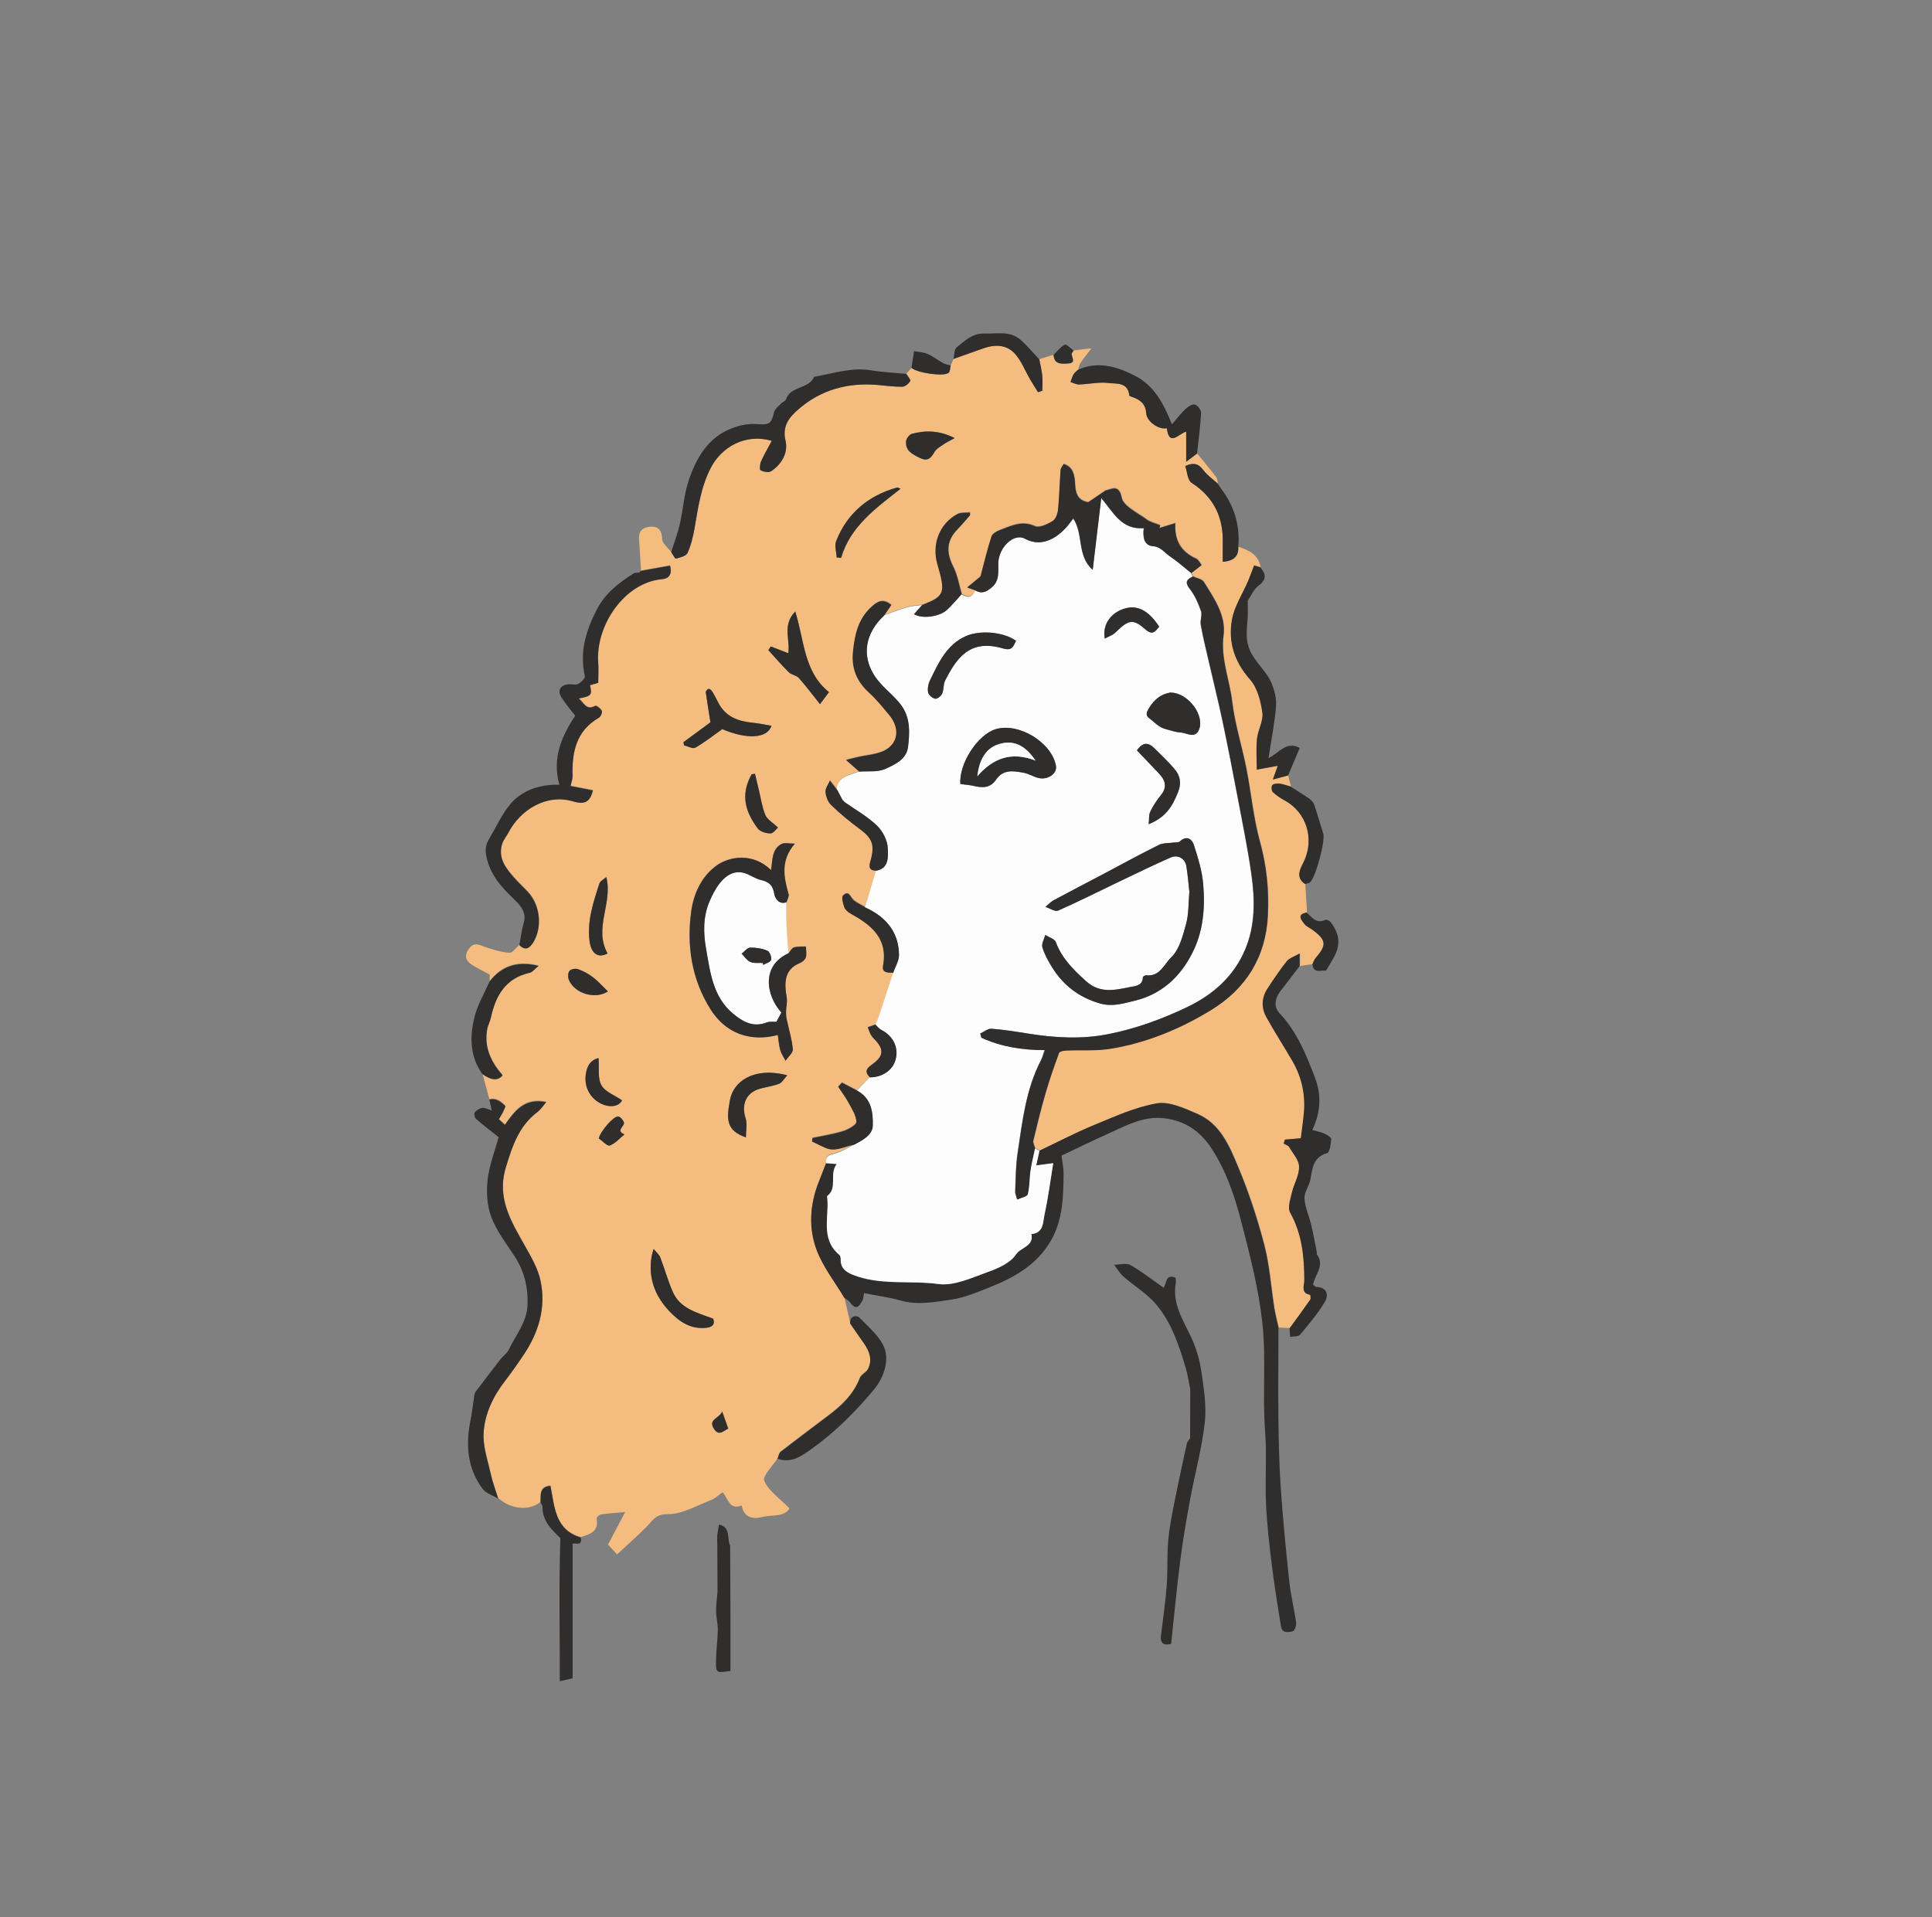 <?xml version="1.0" encoding="UTF-8"?><svg id="Calque_1" xmlns="http://www.w3.org/2000/svg" viewBox="0 0 260 258.05"><rect x="0" y="0" width="260" height="258.05" fill="#808080" stroke="none"/><defs><style>.cls-1{fill:#f4bd7f;}.cls-2{fill:#fdfdfd;}.cls-3{fill:#302e2d;}</style></defs><path class="cls-1" d="m86.27,76.85c-.09-1.44-.18-2.89-.27-4.33-.09-1.31.89-1.66,1.81-1.64.82.02,1.28.61,1.3,1.65.01.6.79,1.2,1.23,1.79.21.31.5.9.63.87.56-.15,1.37-.34,1.56-.76.47-1.05.75-2.21.95-3.35.49-2.79.86-5.58,2.21-8.16,1.4-2.69,4.58-4.64,8.18-3.58-.51.97-1.04,1.85-1.45,2.78-.16.36-.2,1.12-.05,1.19.41.2,1.09.34,1.41.12,1.44-.96,2.32-2.51,1.94-4.11-.47-1.99.51-3.16,1.69-4.19,3.02-2.67,6.65-3.66,10.65-3.32,1.13.09,2.26.26,3.39.24.37,0,.85-.41,1.06-.77.09-.16-.34-.64-.54-.97.23-.27.46-.54.7-.81.67.66,4.29,1.22,4.99.68.22-.17.2-.65.29-1,.12-.29.25-.58.37-.88,1.37-.49,2.74-.98,4.11-1.46,1.5-.53,3.04-.45,4.11.7.92.99,1.42,2.36,2.12,3.55.34.57.7,1.13,1.05,1.69.19-.07.38-.14.57-.21,0-.67.05-1.35-.01-2.02-.07-.74-.26-1.47-.4-2.2.64-.2,1.28-.41,1.93-.61.08,1.31,1.01,1.21,1.93,1.17,1.14-.06.52-.76.5-1.28,0-.15.18-.32.28-.47.66-.08,1.33-.15,2.38-.28-.62.81-1.08,1.36-1.47,1.95-.18.27-.22.63-.33.94-.2.2-.46.37-.59.6-.19.32-.28.69-.42,1.05.39.12.77.34,1.16.33,1.32-.04,2.65-.35,3.93-.2,1.06.13,2.62-.16,2.82,1.66.01.11.35.21.55.28,1.01.37,1.66.96,1.73,2.14.07,1.1,1.7,2.25,2.78,2.01.3,2.57,1.62.69,2.6.46v4.05c.62-.47,1.04-.79,1.47-1.11.85,1.05,1.72,2.09,2.54,3.17.18.23.17.6.25.9-.66-.61-1.42-1.14-1.96-1.84-.61-.8-1.23-1.08-2.43-.55.26.75.3,1.91.86,2.27,3.02,1.95,4.3,4.68,4.19,8.18-.03.81,0,1.63,0,2.44,1.62-.11,2.13-.82,2.09-2.01,1.41.46,2.7,1.05,2.98,2.74-.38-.11-.75-.22-.84-.25-.31.8-.53,1.45-.8,2.07-.74,1.74-1.85,3.41-2.18,5.22-.53,2.96.3,5.65,2.42,8.05.99,1.12,1.45,2.91,1.67,4.46.16,1.12-.6,2.34-.72,3.54-.14,1.38-.03,2.79-.03,4.14,1.14-.2,1.95-.35,2.82-.51-.23.64-.38,1.07-.66,1.85.92-.25,1.48-.4,2.04-.55.12.5.25,1,.37,1.5-.5-.14-.99-.33-1.5-.4-.32-.04-.79,0-.98.2-.15.17-.12.76.06.93.47.45,1.03.82,1.6,1.13,2.93,1.59,4.07,5.16,2.56,8.27-.43.89-1.18,2.08.19,2.98.08,1.28.15,2.56.23,3.84-1.36.24-.79.96-.33,1.53.28.35.76.55,1.14.83,1.82,1.35,1.88,2.03.38,3.75-.2.23-.29.56-.44.85-.56.08-1.13.17-1.69.25,0-.42,0-.85,0-1.69-.75.43-1.39.61-1.73,1.03-.93,1.17-1.76,2.42-2.59,3.67-.82,1.25-.88,2.61-.16,3.88,1.11,2,2.36,3.92,3.51,5.91,1.21,2.09,1.73,4.37,1.55,6.78-.09,1.22-.29,2.44-.43,3.6-.52.04-1.33.11-2.14.18-.06.18-.11.36-.17.54.25.15.6.24.73.45.52.86,1.34,1.76,1.35,2.66.02,1.16-.7,2.31-.97,3.49-.2.88-.6,2.02-.24,2.67,1.62,2.88,1.9,5.96,1.91,9.15,0,.66-.51,1.69.77,1.93.05.01.13.5.03.65-.9,1.29-1.84,2.56-2.76,3.83-.5-.02-1-.04-1.51-.06-.19-.88-.43-1.74-.57-2.63-.45-2.83-.63-5.74-1.35-8.5-.92-3.53-2.06-7.03-3.47-10.39-1.19-2.86-2.42-5.93-5.57-7.28-1.72-.73-3.73-1.68-5.41-1.4-2.9.49-5.68,1.78-8.44,2.91-2.5,1.03-4.9,2.29-7.35,3.45-.2-.1-.4-.2-.6-.31-.09-.35-.32-.73-.25-1.04.51-2.16,1.04-4.31,1.66-6.44.52-1.81,1.15-3.59,1.8-5.36.07-.2.61-.32.93-.33,2.02-.09,4.08.08,6.06-.25,4.79-.8,9.24-2.63,13.38-5.14,4.78-2.89,7.45-7.16,7.73-12.77.17-3.35-.14-6.64-1.06-9.94-.89-3.21-1.18-6.58-1.83-9.87-.59-3.01-1.55-5.97-1.91-9-.35-2.98-1.58-5.79-1.16-8.95.35-2.64-1.27-4.95-2.65-7.15-.25-.4-.96-.5-1.45-.74-.08-.16-.17-.32-.25-.48.47-.36.94-.72,1.4-1.08-.24-.29-.42-.72-.73-.86-2.01-.91-2.96-2.41-2.81-4.79-.75.23-1.45.45-2.14.66.04-.12.07-.25.11-.37-.63-.26-1.33-.41-1.86-.8-1.21-.9-3.1-1.76-3.33-2.92-.38-1.92-1.47-1.07-2.16-.97-.79.54-1.58,1.07-2.35,1.59-1.41-.24-1.69-1.16-1.76-2.45-.06-1.03-.16-2.27-1.54-2.7-.16.31-.39.55-.41.8-.13,1.78-.16,3.57-.34,5.34-.06.55-.33,1.3-.74,1.55-.7.43-1.79.95-2.37.68-1.77-.81-3.2-.04-4.71.52-.44.16-1.01.49-1.14.86-.56,1.72-.97,3.48-1.48,5.39-.38.31-.99.82-1.78,1.47.54.2.84.31,1.13.41-.42.94-1.05,1.05-1.87.5-.37-1.24-.57-2.57-1.15-3.7-.94-1.85-.94-3.45.54-4.98.6-.62,1.15-1.28,1.72-1.93,0-.13,0-.25,0-.38-.57.06-1.23-.03-1.7.22-2.42,1.31-3.47,4.06-2.68,6.76,1.13,3.87.98,4.28-2.05,5.47-.68.1-1.37.12-2.03.31-1.04.3-2.05.71-3.07,1.07.32-.46.64-.93.95-1.38-1.14-.96-1.92-.46-2.75.32-1.76,1.64-2.19,3.78-2.41,6.01-.22,2.17.5,3.95,2.15,5.44,1.01.91,1.88,1.99,2.75,3.05,1.68,2.02,1.05,4.33-1.39,5.06-.88.26-1.81.36-2.71.55-.47.1-.94.23-1.73.42.77.67,1.27,1.12,1.78,1.56-1.26.5-2.85.6-3.02,2.44-.32-.41-.63-.81-.95-1.22-.21.51-.63,1.04-.59,1.54.05.61.33,1.34.76,1.75,1.21,1.15,2.51,2.24,3.86,3.23,1.65,1.2,2.02,2.12,1.48,4.11-.17.62-.5,1.48.72,1.49-.49,1.65-.98,3.29-1.47,4.94-.52-.31-1.08-.58-1.55-.94-.45-.35-.63-1.44-1.44-.65-.24.23-.01,1.06.16,1.55.12.34.47.66.8.84,2.77,1.55,5.12,3.31,4.42,7.06-.18.97.71.93,1.38.93-.61,1.87-1.22,3.74-1.84,5.61-.16.47-.36.92-.54,1.38-.36.13-.71.25-1.07.38.14.34.25.71.43,1.03.16.28.41.51.63.75,1.12,1.22,1.03,2.11-.31,3.1-.64.47-1.41.95-.48,1.84l-1.72,1.78c-.68-.35-1.35-.71-2.03-1.06-.17.18-.34.36-.51.54.48.72,1,1.42,1.41,2.18.44.82,1.02,1.7,1.04,2.56.01.41-1.08,1.02-1.76,1.24-1.35.42-2.76.64-4.15.93-.02.15-.04.31-.06.46.6.29,1.19.59,1.8.86,1.36.61,2.58-.2,3.85-.43-.89.42-1.74,1.01-2.68,1.22-.83.18-1.15.46-1.06,1.26-.32.82-.64,1.64-.96,2.45-1.23,3.08-1.45,6.29-.28,9.32.87,2.25,2.43,4.24,3.68,6.34.26,1.16.52,2.33.79,3.49.62.9,1.24,1.79,1.87,2.69.74,1.06,1.15,2.21.53,3.44-.24.47-.93.74-1.11,1.22-.84,2.22-2.48,3.73-4.3,5.1-2.12,1.6-4.26,3.19-6.35,4.82-.23.18-.28.6-.41.92-.65,1.04-2.08,2.41-1.8,3.05.59,1.36,2.06,2.34,3.39,3.7-.63,1.21-2.38.83-3.68,1.17-1.04.28-2.45.21-2.74-1.56-1.69.65-1.79-.9-2.57-1.78-.52.36-1.02.86-1.62,1.08-1.9.73-3.85,1.89-5.77,1.87-1.66-.02-2.02.87-2.83,1.68-1.28,1.29-2.65,2.49-3.99,3.74-.33-.35-.73-.79-1.22-1.32.71-1.35,1.46-2.77,2.31-4.38-1.25.11-2.27.17-3.27.32-.22.03-.6.4-.57.55.33,1.75-.89,2.12-2.13,2.49-3.47-1.02-3.53-4.09-4.08-6.95-1.59.14-1.28,1.3-1.34,2.23-1.54,1.24-4.02,1-5.7-.54-.33-1.07-.74-2.13-.98-3.23-.41-1.86-1.08-3.76-.98-5.6.15-2.55,1.28-4.91,2.88-6.99.89-1.15,1.72-2.34,2.53-3.55,2.03-3.02,3.01-6.35,2.25-9.93-.35-1.64-1.26-3.2-2.1-4.69-1.85-3.29-3.82-6.45-2.57-10.56.87-2.87,1.77-5.62,4.3-7.51.41-.3.69-.77,1.14-1.29-2.95-.61-4.25,1.21-5.56,3.06-.32-.29-.57-.51-.82-.75.18-.31.36-.59.51-.88.15-.29.26-.59.39-.87q-1.13-1.23-2.18-.9c-.31-1.15-.62-2.29-.93-3.44q1.81,1.31,2.72.18c-1.53-1.76-2.5-3.73-2.08-6.15.1-.57.39-1.1.52-1.66.65-2.96,2-5.27,5.22-6,.36-.08.65-.49,1.19-.92-2.96-.71-5,.07-6.59,2.09v-.86c-.74-.39-1.48-.76-2.19-1.18-.94-.56-1.37-1.24-.59-2.31.71-.98,1.43-.46,2.22-.2,1.05.34,2.12.69,3.21.76.43.03.91-.7,1.36-1.09.83.81,1.41.41,1.89-.4,1.24-2.05.91-5.01-.77-6.78-.56-.6-1.17-1.16-1.72-1.77-1.17-1.32-2.31-2.68-1.73-4.63.17-.58.61-1.08.9-1.63,1.52-2.9,4.98-5.22,8.65-4.14,1.67.49,2.29.02,2.68-1.47-1.06-.21-2.13-.42-3.01-.59.11-.54.28-.95.27-1.34-.1-3.21.47-6.09,3.55-7.86.24-.14.48-.7.38-.91-.14-.31-.74-.75-.88-.68-1.25.69-1.5-.43-2.24-.99,1.74-.34,1.84-.46,1.53-1.79.37-.11.75-.21,1.11-.32,0-.97.06-1.84,0-2.69-.4-5.05,3.58-10.87,8.64-11.27.82-.06,1.36-.63,1.02-1.81-1.32.24-2.61.47-3.89.7Zm19.54,44.6c.11-.38.38-.8.29-1.12-.63-2.27-1.14-4.5.84-6.8-.81,0-1.37-.16-1.75.03-1.38.71-1.22,2.19-1.45,3.53-2.46-2.39-5.58-1.82-7.24-.67-2.16,1.5-3.17,3.93-3.49,6.18-.64,4.59.02,9.15,2.59,13.23,1.97,3.14,5.22,4.46,9.05,3.45.11.7.15,1.39.33,2.04.14.5.46.95.71,1.43.35-.52,1.02-1.06.98-1.55-.12-1.37-.55-2.71-.83-4.07-.07-.34-.09-.7-.08-1.06.02-.61.2-1.24.09-1.82-.37-2.11-.3-3.82,1.79-4.66.33-.13.7-.47.79-.79.13-.44,0-.95-.01-1.43-.53.03-1.09-.02-1.59.13-.29.09-.49.51-.73.78-.09-1.27-.21-2.53-.27-3.8-.05-1.01-.03-2.03-.04-3.05Zm5.75-28.29c-3.42-2.76-3.29-6.91-4.54-10.85-1.8,1.82-.64,3.87-.94,5.61-.79-.31-1.57-.61-2.35-.91-.11.17-.22.33-.33.5.91,1,1.79,2.03,2.75,2.97.36.35,1.02.4,1.35.77.96,1.08,1.83,2.24,2.85,3.53.57-.77.87-1.17,1.21-1.62Zm-15.95,4.06c-1.03.76-2.33,1.71-3.63,2.67.02.14.05.29.07.43.51.12,1.17.51,1.51.32,1.22-.69,2.33-1.57,3.64-2.5,3.27,1.39,6.04,1.3,6.63-.45-.84-.14-1.67-.33-2.51-.41-1.98-.19-3.69-.8-4.66-2.71-.26-.5-.52-1.01-.81-1.49-.1-.17-.33-.38-.48-.36-.15.02-.41.31-.39.45.18,1.32.4,2.63.63,4.05Zm-7.65,70.88c-.15.55-.23.77-.27,1-.47,2.88.43,5.32,2.41,7.41,1.37,1.44,2.92,2.46,5.02,2.2.86-.11,1.11-.57.85-1.22-2.2-.82-4.44-1.34-5.43-3.61-.66-1.51-1.1-3.11-1.69-4.65-.14-.36-.48-.63-.89-1.13Zm17.99-23.38c-4.58-1.17-7.26.88-7.71,3.31-.48,2.57-.56,4.12,2.14,5.05,0-.89.21-1.8-.04-2.56-.61-1.9.08-3.49,1.97-4,.85-.23,1.74-.35,2.55-.66.37-.14.62-.63,1.09-1.14Zm6.64-69.71c.2.02.4.05.6.07,1.25-4.29,4.7-6.69,8.01-9.32-.27-.08-.41-.18-.51-.15-3.86,1.11-6.67,3.44-8.16,7.19-.25.63.03,1.46.06,2.2Zm-30.82,53.31c-1.91-3.42.74-6.76-.17-10.28-.36.32-.82.53-.92.85-.82,2.53-1.68,5.04-1.33,7.79.21,1.66,1.14,2.34,2.43,1.64Zm19.83-24.18c-.15.02-.3.04-.45.07-1.64,2.95-.69,5.25.82,7.29.32.43,1.13.67,1.72.67.38,0,.76-.58,1.01-.79-.73-.69-1.46-1.08-1.7-1.68-.45-1.08-.61-2.28-.89-3.43-.17-.71-.34-1.42-.51-2.13Zm26.88-45.19c-2.1-1.06-3.92-1.04-5.74-.58-.33.09-.75.61-.79.97-.15,1.32.83,1.78,1.85,2.28,1.1.54,1.5-.02,1.99-.83.24-.4.72-.67,1.13-.95.4-.28.85-.49,1.57-.9Zm-47.93,83.44c-1.26.31-1.63,1.34-1.74,2.39-.18,1.72.81,3.33,2.51,3.92.95.33,2,.18,2.39-.62-1.01-.69-2.29-1.15-2.78-2.04-.52-.95-.28-2.3-.38-3.66Zm1.24-8.96c-.72-.69-1.32-1.38-2.03-1.92-.6-.46-1.3-.83-2.01-1.08-.32-.12-.94.01-1.14.26-.21.27-.21.86-.06,1.21.8,1.86,3.59,2.63,5.23,1.54Zm-1.22,19.78c.5.34,1.15,1.08,1.48.96.74-.28,1.33-.98,1.98-1.5-1.28-.51.13-1.13-.08-1.64-.13-.32-.48-.74-.76-.77-.63-.06-2.4,2-2.62,2.96Zm16.61,36.76c-.39.96-1.98,1.04-1.08,2.37.69,1.02,1.32.14,1.9-.06-.26-.72-.47-1.32-.82-2.31Z"/><path class="cls-3" d="m139.89,154.88c2.45-1.16,4.85-2.43,7.35-3.45,2.76-1.13,5.54-2.42,8.44-2.91,1.69-.29,3.7.66,5.41,1.4,3.15,1.35,4.38,4.42,5.57,7.28,1.4,3.36,2.55,6.86,3.47,10.39.72,2.76.9,5.66,1.35,8.5.14.88.38,1.75.57,2.63,0,3.98-.06,7.95-.01,11.93.04,3.21.1,6.43.32,9.64.29,4.18.69,8.35,1.14,12.51.2,1.89.67,3.76.93,5.65.05.36-.21,1.05-.46,1.12-.59.15-1.42.3-1.58-.66-.43-2.66-.87-5.33-1.2-8-.35-2.8-.68-5.61-.81-8.42-.15-3.29.12-6.61-.13-9.89-.37-4.86.16-9.76-.37-14.57-.5-4.55-1.66-9.05-2.81-13.5-.91-3.53-2.07-7.02-4.13-10.1-1.48-2.2-3.48-3.57-6.22-3.91-2.86-.35-5.19,1-7.61,2.08-2.18.98-4.33,2.03-6.26,2.95.1.8.29,1.64.28,2.48-.03,3.06-.09,6.12-1.67,8.9-1.86,3.27-4.9,4.99-8.23,6.32-1.68.67-3.4,1.4-5.17,1.67-2.24.34-4.69.76-6.77.15-1.68-.49-3.3-.66-5.01-1.02-.08.4-.07.69-.19.92-.41.81-.86,1.5-1.69.33-.18-.26-.51-.41-.78-.61-1.25-2.11-2.82-4.09-3.69-6.34-1.17-3.04-.95-6.25.28-9.32.33-.82.64-1.63.96-2.45.41.03.82.06,1.43.11-1.07,1.38.19,3.21-1.3,4.32.36,2.67-1,5.71,1.65,7.91.14.11.19.4.18.6-.03,1.15.63,1.68,1.64,2.08,3.71,1.47,7.67.72,11.5,1.24,2.13.29,4.53-.86,6.72-1.64,1.37-.49,2.98-1.21,3.72-2.33.64-.97,2.44-1.1,2.08-2.75,1.66-.15,1.55-1.59,1.77-2.63.48-2.25.78-4.54,1.17-6.91-.94.12-1.55.2-2.29.3.18-.81.31-1.4.44-1.98Z"/><path class="cls-3" d="m86.27,76.85c1.28-.23,2.57-.46,3.89-.7.34,1.18-.19,1.74-1.02,1.81-5.06.4-9.03,6.22-8.64,11.27.07.86,0,1.73,0,2.69-.37.11-.74.21-1.11.32.31,1.33.22,1.45-1.53,1.79.74.56,1,1.68,2.24.99.14-.08.74.36.88.68.1.21-.14.78-.38.91-3.09,1.78-3.65,4.66-3.55,7.86.01.4-.16.8-.27,1.34.88.17,1.95.38,3.01.59-.39,1.5-1.01,1.96-2.68,1.47-3.67-1.08-7.13,1.24-8.65,4.14-.29.55-.72,1.05-.9,1.63-.58,1.95.56,3.31,1.73,4.63.55.61,1.15,1.17,1.72,1.77,1.67,1.77,2,4.73.77,6.78-.49.81-1.06,1.21-1.89.4.19-1,.3-2.02.59-2.99.4-1.34-.37-2.29-1.13-3.02-1.81-1.75-3.45-3.43-3.93-6.12-.21-1.17.16-1.78.62-2.56.84-1.43,1.54-2.98,2.59-4.24,1.49-1.79,3.59-2.56,5.92-2.67.19,0,.38,0,.73,0-1.01-3.57.3-6.53,2.13-9.28-.61-.79-1.27-1.57-1.83-2.43-.62-.95-.2-1.71.96-1.81.43-.04.94.13,1.27-.05.39-.21.97-.76.9-1.04-.74-3.23.13-6.09,1.59-8.94,1.15-2.24,2.99-3.63,5-4.91.18-.11.47-.06.7-.08.08-.08.17-.17.25-.25l-.02.02Z"/><path class="cls-3" d="m65.85,148.02q1.05-.32,2.18.9c-.12.28-.24.58-.39.87-.15.29-.33.57-.51.88.26.24.5.46.82.75,1.31-1.84,2.61-3.67,5.56-3.06-.45.52-.74.98-1.14,1.29-2.53,1.88-3.43,4.63-4.3,7.51-1.25,4.11.71,7.27,2.57,10.56.84,1.49,1.76,3.05,2.1,4.69.76,3.58-.23,6.91-2.25,9.93-.81,1.21-1.65,2.4-2.53,3.55-1.6,2.07-2.73,4.43-2.88,6.99-.11,1.84.57,3.74.98,5.6.24,1.09.65,2.15.98,3.23-.71-.43-1.63-.7-2.09-1.31-2.05-2.75-2.3-5.89-1.64-9.17.23-1.17.36-2.36.54-3.54.02-.13.09-.27.17-.38,1.11-1.47,2.22-2.93,3.35-4.38.34-.43.85-.76,1.08-1.23.93-1.96,2.43-3.7,2.54-5.98.11-2.39-.42-4.64-1.77-6.68-1.12-1.7-2.4-3.37-3.11-5.25-.57-1.53-.67-3.37-.49-5.01.23-1.97.98-3.88,1.49-5.72-.98-.78-2.04-1.58-3.04-2.45-.19-.16-.3-.72-.18-.88.23-.3.64-.55,1.02-.61.31-.06.68.17,1.27.35-.14-.61-.23-1.02-.32-1.43Z"/><path class="cls-3" d="m173.56,178.76c.93-1.27,1.86-2.54,2.76-3.83.1-.15.03-.64-.03-.65-1.28-.24-.77-1.27-.77-1.93,0-3.19-.3-6.26-1.91-9.15-.36-.65.04-1.79.24-2.67.28-1.18.99-2.33.97-3.49-.01-.9-.83-1.79-1.35-2.66-.13-.22-.48-.31-.73-.45.06-.18.11-.36.17-.54.81-.07,1.62-.13,2.14-.18.14-1.16.33-2.38.43-3.6.18-2.41-.34-4.69-1.55-6.78-1.15-1.98-2.4-3.91-3.51-5.91-.71-1.28-.66-2.64.16-3.88.82-1.25,1.65-2.5,2.59-3.67.34-.42.98-.6,1.73-1.03,0,.85,0,1.27,0,1.69-.86,1.12-1.72,2.23-2.57,3.35-.72.95-.97,2.1-.16,2.97,2.35,2.48,3.59,5.56,4.77,8.63.85,2.2.9,4.56-.34,7.11.56.16,1.12.27,1.63.49.36.16.93.5.92.73-.04.67-.2,1.8-.55,1.9-1.9.54-1.97,2.03-2.25,3.53-.16.88-.84,1.73-.8,2.57.07,1.2.62,2.36.91,3.56.29,1.22.51,2.45.75,3.68.02.09-.04.22,0,.28,1.13,1.51-.26,2.7-.5,4.08.14.1.28.3.44.31,1.52.07,1.66,1.14,1.12,2.05-.94,1.56-2.14,2.98-3.32,4.38-.23.28-.88.21-1.33.3-.03-.4-.05-.8-.08-1.2Z"/><path class="cls-3" d="m160.16,186.92c-.2-.96-.33-1.93-.61-2.87-.92-3.06-1.93-6.13-4.04-8.57-1.21-1.4-2.88-2.4-4.3-3.64-.51-.44-.86-1.07-1.28-1.61.74,0,1.63-.27,2.19.04,1.55.88,2.96,2,4.46,3.05.46-.54.21-1.91,1.62-1.34.01.23.08.47.04.7-.51,2.76.95,4.94,2.04,7.27.66,1.41,1.14,2.96,1.37,4.5.34,2.31.74,4.71.49,7-.38,3.46-1.33,6.85-1.96,10.28-.51,2.76-.99,5.52-1.34,8.3-.48,3.73-.83,7.47-1.23,11.24-1.01.25-1.49-.09-1.37-1.13.26-2.22.6-4.44.77-6.67.15-2.01.03-4.04.2-6.05.14-1.67.46-3.32.79-4.97.54-2.73,1.13-5.44,1.72-8.16.06-.26.29-.48.44-.71,0-2.21.01-4.43.02-6.64Z"/><path class="cls-3" d="m121.96,50.31c.2.33.63.81.54.97-.21.35-.68.76-1.06.77-1.13.02-2.26-.14-3.39-.24-4-.33-7.62.66-10.65,3.32-1.18,1.04-2.17,2.2-1.69,4.19.38,1.6-.5,3.15-1.94,4.11-.32.21-1,.07-1.41-.12-.15-.07-.11-.83.05-1.19.41-.93.93-1.81,1.45-2.78-3.6-1.06-6.78.89-8.18,3.58-1.35,2.58-1.73,5.37-2.21,8.16-.2,1.14-.47,2.31-.95,3.35-.19.42-1,.61-1.56.76-.13.03-.41-.56-.63-.87.39-1.27.87-2.51,1.16-3.8.44-1.9.55-3.88,1.15-5.72,1.02-3.1,2.6-5.91,5.88-7.17,1.02-.39,2.2-.63,3.28-.55,1.69.12,2,.02,2.36-1.57.1-.42.55-.78.88-1.13.22-.24.65-.38.74-.64.62-1.83,3.07-1.34,3.78-3.02,2.53-.43,4.99-1.31,7.63-.88,1.57.26,3.17.33,4.76.48Z"/><path class="cls-3" d="m173.33,104.38c-.56.15-1.13.3-2.04.55.28-.79.44-1.22.66-1.85-.87.16-1.69.3-2.82.51,0-1.36-.11-2.76.03-4.14.12-1.2.88-2.42.72-3.54-.22-1.55-.67-3.34-1.67-4.46-2.12-2.4-2.95-5.08-2.42-8.05.32-1.81,1.44-3.48,2.18-5.22.27-.63.49-1.27.8-2.07.09.03.47.14.84.25.72.88.92,1.61-.21,2.44-.67.49-1.03,1.39-1.48,2.04,0,.66.02,1.33,0,1.99-.07,1.78-.5,3.42.58,5.28.8,1.38,2.03,2.41,2.62,3.85.4.96.69,2.09.6,3.1-.18,2.27-.63,4.51-1.01,6.99,1.39-.68,2.39-2.36,4.2-1.38-.51,1.2-1.04,2.47-1.58,3.74Z"/><path class="cls-3" d="m161.1,61.04c-.43.32-.85.64-1.47,1.11v-4.05c-.98.24-2.3,2.11-2.6-.46-1.08.24-2.72-.91-2.78-2.01-.07-1.18-.72-1.77-1.73-2.14-.2-.07-.54-.17-.55-.28-.2-1.81-1.76-1.53-2.82-1.66-1.28-.16-2.62.16-3.93.2-.38.01-.77-.21-1.16-.33.13-.35.23-.72.42-1.05.14-.24.39-.4.59-.6,2.73-1.22,5.3-.42,7.71.83,2.54,1.31,3.84,3.74,4.93,6.52.7-.81,1.22-1.5,1.84-2.08.34-.32.92-.69,1.26-.59.37.11.85.75.83,1.13-.1,1.82-.35,3.63-.54,5.44Z"/><path class="cls-3" d="m104.64,196.35c.13-.31.18-.73.41-.92,2.1-1.63,4.23-3.22,6.35-4.82,1.82-1.37,3.45-2.88,4.3-5.1.18-.48.87-.75,1.11-1.22.62-1.23.21-2.38-.53-3.44-.62-.9-1.24-1.79-1.87-2.69-.1-1.09.89-1.17,1.25-.81,1.32,1.37,3.04,2.77,3.48,4.46.43,1.66-.26,3.72-1.59,5.3-2.48,2.96-5.19,5.67-8.33,7.91-1.33.95-2.74,1.99-4.59,1.32Z"/><path class="cls-3" d="m72.74,202.24c.06-.93-.24-2.09,1.34-2.23.56,2.86.62,5.93,4.08,6.95.26,1.23-.83.66-1.1.83v18.1c-.34.08-.95.22-1.73.4.02-6.39-.13-12.67.08-19.26-.91-.94-2.41-2.09-2.4-4.2,0-.2-.18-.4-.27-.59Z"/><path class="cls-3" d="m65.89,132.11c1.6-2.02,3.63-2.8,6.59-2.09-.54.43-.82.84-1.19.92-3.23.73-4.58,3.04-5.22,6-.12.56-.42,1.09-.52,1.66-.42,2.42.55,4.4,2.08,6.15q-.91,1.13-2.72-.18c-1.69-2.38-1.71-5.06-1.05-7.7.42-1.65,1.33-3.18,2.02-4.77Z"/><path class="cls-3" d="m96.54,206.55c.06-.41.13-.83.21-1.35,1.69.38,1.02,1.92,1.51,2.82.01,2.93.03,5.85.04,8.78,0,2.7,0,5.4,0,8.1-1.95.3-1.98.3-1.94-1.55.03-1.32.22-2.64.24-3.96.01-.84-.22-1.68-.23-2.51,0-.89.12-1.77.19-2.66,0-2.07-.02-4.14-.03-6.22,0-.32-.01-.64-.02-.96,0-.16.02-.33.02-.49Z"/><path class="cls-3" d="m175.63,118.99c-1.37-.9-.62-2.09-.19-2.98,1.51-3.1.37-6.68-2.56-8.27-.57-.31-1.13-.68-1.6-1.13-.18-.17-.22-.76-.06-.93.19-.2.65-.24.98-.2.51.07,1,.26,1.5.4.84.54,1.69,1.05,2.51,1.62.27.19.54.5.65.81.44,1.29.8,2.6,1.22,3.89.3.93-1,5.89-1.78,6.56-.16.14-.44.15-.66.23Z"/><path class="cls-3" d="m166.64,73.6c.04,1.18-.47,1.9-2.09,2.01,0-.81-.02-1.63,0-2.44.11-3.5-1.17-6.22-4.19-8.18-.56-.36-.6-1.52-.86-2.27,1.2-.53,1.82-.26,2.43.55.53.7,1.3,1.24,1.96,1.84,0,0,0,0,0,0,.14.21.27.41.41.62,1.78,2.33,2.6,4.94,2.34,7.87Z"/><path class="cls-3" d="m139.86,48.37c.14.73.32,1.46.4,2.2.07.67.01,1.34.01,2.02-.19.07-.38.14-.57.21-.35-.56-.72-1.12-1.05-1.69-.7-1.19-1.2-2.56-2.12-3.55-1.07-1.15-2.61-1.22-4.11-.7-1.37.48-2.74.97-4.11,1.46.13-.53.09-1.27.42-1.55,1.09-.9,2.17-1.94,3.76-1.88,1.67.06,3.46-.4,4.88.87.89.8,1.66,1.73,2.49,2.61Z"/><path class="cls-3" d="m176.61,129.79c.14-.29.23-.62.44-.85,1.5-1.73,1.44-2.4-.38-3.75-.38-.28-.85-.47-1.14-.83-.46-.57-1.03-1.3.33-1.53.7.65,1.29,1.55,2.5.98.16-.08.56.11.7.29,1.36,1.79,1.39,3.3.16,5.25-.26.42-.5.84-.77,1.3-.67-.12-1.68.46-1.83-.86Z"/><path class="cls-3" d="m127.94,49.19c-.09.34-.07.83-.29,1-.7.54-4.32-.02-4.99-.68.12-.75.24-1.5.35-2.25.62.12,1.28.14,1.84.39.71.31,1.34.82,2.03,1.2.32.18.71.24,1.06.35Z"/><path class="cls-3" d="m144.49,47.18c-.1.16-.28.32-.28.47.02.51.64,1.22-.5,1.28-.91.05-1.84.14-1.93-1.17.5-.48.94-1.07,1.52-1.37.2-.11.78.51,1.18.79Z"/><path class="cls-1" d="m98.3,216.8c-.01-2.93-.03-5.86-.04-8.78.01,2.93.03,5.86.04,8.78Z"/><path class="cls-1" d="m160.16,186.92c0,2.22-.01,4.43-.02,6.64,0-2.22.01-4.43.02-6.64Z"/><path class="cls-1" d="m96.53,208.01c0,2.07.02,4.15.03,6.22,0-2.07-.02-4.15-.03-6.22Z"/><path class="cls-1" d="m164.3,65.73c-.14-.21-.27-.41-.41-.62.14.21.27.41.41.62Z"/><path class="cls-1" d="m96.54,206.55c0,.17-.02.33-.02.49,0-.17.02-.33.02-.49Z"/><path class="cls-1" d="m86.29,76.83c-.08.08-.17.17-.25.25.09-.08.17-.17.25-.25Z"/><path class="cls-2" d="m139.89,154.88c-.13.58-.26,1.17-.44,1.98.74-.1,1.35-.18,2.29-.3-.39,2.37-.68,4.66-1.17,6.91-.22,1.04-.11,2.49-1.77,2.63.37,1.64-1.44,1.78-2.08,2.75-.74,1.12-2.34,1.84-3.72,2.33-2.18.78-4.58,1.93-6.72,1.64-3.82-.52-7.79.23-11.5-1.24-1-.4-1.66-.93-1.64-2.08,0-.2-.05-.49-.18-.6-2.65-2.21-1.29-5.24-1.65-7.91,1.49-1.11.22-2.94,1.3-4.32-.61-.05-1.02-.08-1.43-.11-.1-.8.23-1.08,1.05-1.26.94-.21,1.79-.79,2.68-1.22,1.13-.59,2.5-1.29,2.53-2.57.05-1.78-.17-3.72-2.13-4.72.57-.59,1.14-1.18,1.72-1.78,1.67.03,3.1-.95,3.48-2.38.44-1.65-.33-3.2-1.94-4.01-.3-.15-.51-.47-.76-.7.18-.46.39-.91.54-1.38.62-1.87,1.23-3.74,1.84-5.61.27-.8.79-1.61.78-2.41-.04-3.13-1.81-5.14-4.56-6.39.49-1.65.98-3.29,1.47-4.94,1.81-.31,1.58-1.97,1.57-3.01-.02-1.05-.68-2.31-1.46-3.07-1.28-1.23-2.88-2.12-4.35-3.15-.11-.11-.22-.23-.33-.34h.01c-.23-.44-.47-.88-.7-1.33h-.03c.17-1.84,1.76-1.93,3.02-2.44,1.17-.09,2.47.1,3.48-.35,1.29-.57,2.87-1.27,3.09-2.94.25-1.94.33-3.98-.94-5.68-.71-.95-1.64-1.72-2.47-2.58-2.92-3-2.84-6.61.21-9.48,1.02-.36,2.03-.77,3.07-1.07.65-.19,1.35-.21,2.03-.31-.36.4-.71.8-1.09,1.23,1.16.68,3.48.33,4.48-.62.68-.65,1.28-1.37,1.92-2.06.82.55,1.45.44,1.87-.5.83.47,1.44.19,2.15-.4,1.13-.93.89-2.11.91-3.27.05-2.15,2.1-4.12,3.59-3.31,2.46,1.35,4.7-.42,5.9-1.93.24-.3.46-.61.6-.8,1.43,2.1.47,5.02,2.62,6.92.4-3.35.78-6.51,1.15-9.67,1.64,1.92,2.67,4.29,5.73,4.06-.17,1.18.02,2.33,1.2,2.42,1.1.09,1.56.86,2.27,1.34,1.01.68,1.93,1.5,2.88,2.26.08.16.17.32.25.48-.84.39-1.13.77-.41,1.68.68.85,1.13,1.92,1.5,2.96.19.54-.13,1.24-.03,1.83.25,1.45.6,2.89.93,4.32.67,2.91,1.39,5.81,2.01,8.72.72,3.4,1.38,6.81,2.03,10.23.65,3.45,1.36,6.89,1.85,10.36.48,3.4.52,6.87-.84,10.1-1.52,3.59-4.28,6.06-7.8,7.75-3.4,1.63-6.92,2.91-10.6,3.64-3.61.72-7.26.51-10.89-.08-1.62-.26-3.24-.52-4.87-.64-.48-.03-1,.42-1.5.65.05.19.1.37.16.56,2.67,1.22,5.52,1.67,8.52,1.66-.19.52-.3.98-.51,1.39-2.03,3.92-2.49,8.25-3.14,12.51-.25,1.68-.25,3.4-.32,5.1-.01.36.17.74.26,1.11.49-.23,1.32-.37,1.41-.7.27-1.03.21-2.14.37-3.21.15-1,.4-1.98.61-2.97.2.1.4.2.6.31Zm20.17-34.84c-.13,1.5-.07,2.96-.44,4.31-.44,1.59-.9,3.46-2.01,4.51-.92.87-1.54,2.64-3.36,2.41-.14-.02-.44.18-.45.28-.03,1.14-1.01,1.17-1.69,1.3-2.05.41-4.08.92-5.97-.8-1.68-1.53-3.24-3.05-4.05-5.24-.16-.44-.93-.65-1.42-.97-.15.56-.52,1.18-.39,1.66.26.91.75,1.78,1.25,2.6,1.51,2.49,3.64,4.13,6.49,4.96,1.67.48,3.13.01,4.66-.36,3.66-.88,6.16-3.21,7.79-6.46,1.46-2.89,1.72-6.08,1.45-9.25-.16-1.78-.71-3.56-1.26-5.28-.28-.85-1.01-1.27-1.9-.44-.16.15-.51.09-.77.13-.69.1-1.46.03-2.05.33-2.58,1.28-5.11,2.68-7.66,4.02-2.16,1.14-4.33,2.26-6.48,3.42-.41.22-.74.6-1.11.9.58.18,1.3.67,1.72.49,2.87-1.27,5.67-2.68,8.5-4.04,2.21-1.06,4.41-2.13,6.65-3.11.98-.43,1.93.16,2.1,1.2.19,1.16.27,2.33.4,3.43Zm-30.81-14.51c.65.09,1.23.12,1.77.25,1.18.29,2.25.29,3.01-.84.96-1.42,2.36-1.18,3.71-.93.67.12,1.28.52,1.94.69,1.3.35,2.61-.57,2.41-1.64-.6-3.16-5.03-5.84-8.12-4.91-2.42.74-4.96,4.66-4.74,7.38Zm7.48-19.29c-1.69-1.22-4.89-1.45-6.73-.63-2.64,1.17-3.69,3.61-4.84,5.96-.23.48-.35,1.11-.25,1.62.07.35.58.78.95.85.28.05.8-.36.94-.69.24-.53.13-1.23.39-1.74,1.62-3.2,3.42-5.62,7.79-4.34,1.23.36,1.37-.24,1.76-1.03Zm20.81,6.97c-1.14.18-2.12.78-2.94,2.15-.63,1.04-.06,1.17.43,1.6.32.28.64.56.99.79.26.17.55.3.85.38.67.18,1.34.43,2.02.46.84.04,1.92.9,2.47-.38.8-1.88-1.42-4.96-3.81-4.99Zm-4.53,7.77c1,1.04,1.97,2.07,2.95,3.1.89.92,1.17,1.86.26,2.97-.55.67-1.04,1.42-1.41,2.2-.21.43-.14.99-.21,1.68,2.13-.88,3.08-2.12,3.95-4.31.49-1.24.28-2.24-.51-3.16-.85-.98-1.79-1.89-2.72-2.8-.74-.72-1.48-.83-2.3.32Zm2.99-16.62c-1.72-2.65-3.43-2.99-5.13-2.27-1.55.65-2.51,2.16-2.19,3.87.54-.3,1.07-.47,1.42-.81,1.76-1.73,2.36-1.9,4.02-.45.99.87,1.34.31,1.87-.33Z"/><path class="cls-3" d="m139.29,154.57c-.21.99-.46,1.97-.61,2.97-.16,1.07-.1,2.18-.37,3.21-.09.33-.92.47-1.41.7-.09-.37-.28-.74-.26-1.11.07-1.7.07-3.42.32-5.1.64-4.27,1.1-8.59,3.14-12.51.21-.41.32-.86.51-1.39-3.01.01-5.85-.44-8.52-1.66-.05-.19-.1-.37-.16-.56.5-.23,1.02-.69,1.5-.65,1.63.12,3.25.38,4.87.64,3.63.59,7.28.8,10.89.08,3.68-.73,7.2-2.01,10.6-3.64,3.52-1.68,6.28-4.15,7.8-7.75,1.37-3.23,1.32-6.69.84-10.1-.49-3.47-1.2-6.92-1.85-10.36-.65-3.41-1.31-6.83-2.03-10.23-.62-2.92-1.34-5.82-2.01-8.72-.33-1.44-.68-2.87-.93-4.32-.1-.59.22-1.29.03-1.83-.37-1.04-.83-2.11-1.5-2.96-.72-.91-.43-1.29.41-1.68.5.24,1.21.34,1.45.74,1.37,2.2,2.99,4.52,2.65,7.15-.42,3.16.81,5.97,1.16,8.95.36,3.03,1.31,5.99,1.91,9,.65,3.28.94,6.66,1.83,9.87.91,3.29,1.23,6.59,1.06,9.94-.28,5.6-2.95,9.87-7.73,12.77-4.14,2.51-8.59,4.35-13.38,5.14-1.98.33-4.04.16-6.06.25-.33.01-.86.13-.93.33-.65,1.77-1.27,3.55-1.8,5.36-.62,2.13-1.14,4.28-1.66,6.44-.07.31.16.69.25,1.04Z"/><path class="cls-2" d="m105.81,121.45c.01,1.02,0,2.03.04,3.05.06,1.27.17,2.53.27,3.8-3.68,1.64-3.09,5.64-.97,7.98-.23.43-.44.83-.66,1.24-.45.02-.92-.06-1.3.09-1.85.73-3.27-.1-4.59-1.22-2.69-2.26-3.04-5.61-3.59-8.7-.36-2.03-.43-4.26.46-6.36.91-2.15,2.37-4.35,4.51-3.88.84.18,1.57.8,2.41.99,1.11.25,1.63.74,1.81,1.91.07.46.58,1.45,1.6,1.09Zm-3.17,8.16c.02.09.05.18.07.27.37-.23,1.01-.4,1.06-.69.07-.38-.2-1.09-.51-1.22-.71-.3-1.54-.44-2.31-.42-.39.01-.77.53-1.15.82.39.38.71.91,1.17,1.11.49.21,1.11.11,1.67.14Z"/><path class="cls-3" d="m105.81,121.45c-1.02.36-1.53-.63-1.6-1.09-.18-1.18-.7-1.67-1.81-1.91-.84-.19-1.57-.81-2.41-.99-2.15-.46-3.6,1.73-4.51,3.88-.89,2.1-.82,4.33-.46,6.36.55,3.09.9,6.44,3.59,8.7,1.32,1.11,2.75,1.94,4.59,1.22.38-.15.85-.06,1.3-.09.22-.41.43-.81.66-1.24-2.11-2.34-2.71-6.34.97-7.98.24-.27.43-.69.73-.78.5-.15,1.06-.1,1.59-.13.02.48.14.99.01,1.43-.09.32-.47.66-.79.79-2.09.84-2.16,2.55-1.79,4.66.1.58-.08,1.21-.09,1.82,0,.35,0,.71.08,1.06.28,1.36.71,2.7.83,4.07.04.48-.63,1.03-.98,1.55-.24-.47-.56-.92-.71-1.43-.18-.65-.22-1.34-.33-2.04-3.83,1.01-7.08-.31-9.05-3.45-2.57-4.08-3.23-8.64-2.59-13.23.31-2.25,1.33-4.68,3.49-6.18,1.67-1.16,4.79-1.72,7.24.67.22-1.34.07-2.83,1.45-3.53.38-.19.94-.03,1.75-.03-1.98,2.3-1.47,4.53-.84,6.8.09.32-.19.75-.29,1.12Z"/><path class="cls-3" d="m160.29,77.11c-.96-.76-1.87-1.58-2.88-2.26-.71-.48-1.18-1.26-2.27-1.34-1.17-.09-1.36-1.24-1.2-2.42-3.05.23-4.08-2.15-5.73-4.06-.38,3.16-.75,6.32-1.15,9.67-2.16-1.9-1.2-4.81-2.62-6.92-.14.19-.36.5-.6.8-1.2,1.52-3.44,3.29-5.9,1.93-1.48-.82-3.54,1.16-3.59,3.31-.03,1.16.21,2.35-.91,3.27-.71.59-1.32.87-2.15.4-.3-.11-.6-.22-1.13-.41.79-.65,1.4-1.16,1.78-1.47.51-1.91.93-3.67,1.48-5.39.12-.38.7-.7,1.14-.86,1.51-.56,2.94-1.33,4.71-.52.58.27,1.67-.26,2.37-.68.42-.25.69-1,.74-1.55.18-1.77.21-3.56.34-5.34.02-.26.25-.5.41-.8,1.38.43,1.48,1.67,1.54,2.7.07,1.29.35,2.2,1.76,2.45.77-.52,1.56-1.06,2.35-1.59.7-.1,1.78-.95,2.16.97.23,1.15,2.11,2.02,3.33,2.92.53.39,1.24.54,1.86.8-.04.12-.07.25-.11.37.69-.21,1.38-.43,2.14-.66-.15,2.37.8,3.88,2.81,4.79.31.14.49.56.73.86-.47.36-.94.72-1.4,1.08Z"/><path class="cls-3" d="m119,82.83c-3.05,2.87-3.13,6.48-.21,9.48.83.85,1.76,1.63,2.47,2.58,1.27,1.69,1.19,3.73.94,5.68-.22,1.66-1.8,2.36-3.09,2.94-1.01.45-2.31.26-3.48.35-.5-.44-1.01-.88-1.78-1.56.78-.19,1.25-.32,1.73-.42.9-.19,1.83-.28,2.71-.55,2.43-.73,3.06-3.04,1.39-5.06-.87-1.05-1.74-2.13-2.75-3.05-1.64-1.49-2.36-3.27-2.15-5.44.22-2.23.65-4.37,2.41-6.01.83-.78,1.61-1.28,2.75-.32-.31.45-.63.91-.95,1.38Z"/><path class="cls-3" d="m129.41,79.99c-.64.69-1.24,1.42-1.92,2.06-1,.95-3.32,1.3-4.48.62.38-.42.73-.82,1.09-1.23,3.02-1.18,3.18-1.59,2.05-5.47-.79-2.7.26-5.45,2.68-6.76.47-.25,1.13-.16,1.7-.22,0,.13,0,.25,0,.38-.57.64-1.12,1.31-1.72,1.93-1.48,1.53-1.48,3.13-.54,4.98.58,1.14.78,2.46,1.15,3.7Z"/><path class="cls-3" d="m111.56,93.16c-.34.45-.64.86-1.21,1.62-1.03-1.28-1.89-2.45-2.85-3.53-.33-.36-.99-.41-1.35-.77-.96-.95-1.84-1.98-2.75-2.97.11-.17.22-.33.33-.5.78.3,1.56.6,2.35.91.3-1.74-.86-3.79.94-5.61,1.25,3.93,1.12,8.08,4.54,10.85Z"/><path class="cls-3" d="m95.61,97.22c-.23-1.43-.45-2.74-.63-4.05-.02-.14.23-.43.39-.45.14-.02.37.2.48.36.3.48.56.99.81,1.49.97,1.91,2.68,2.52,4.66,2.71.84.08,1.67.27,2.51.41-.6,1.75-3.37,1.84-6.63.45-1.31.92-2.42,1.81-3.64,2.5-.33.19-1-.2-1.51-.32-.02-.14-.05-.29-.07-.43,1.3-.95,2.6-1.91,3.63-2.67Z"/><path class="cls-3" d="m115.33,146.79c1.95,1.01,2.18,2.95,2.13,4.72-.03,1.28-1.4,1.98-2.53,2.57-1.28.23-2.49,1.03-3.85.43-.61-.27-1.2-.57-1.8-.86.02-.15.04-.31.06-.46,1.39-.3,2.8-.51,4.15-.93.69-.22,1.78-.83,1.76-1.24-.02-.87-.6-1.74-1.04-2.56-.41-.76-.94-1.46-1.41-2.18.17-.18.34-.36.51-.54.68.35,1.35.71,2.03,1.06Z"/><path class="cls-3" d="m113.67,107.97c1.47,1.03,3.07,1.92,4.35,3.15.78.75,1.44,2.02,1.46,3.07.02,1.04.24,2.7-1.57,3.01-1.22-.02-.89-.87-.72-1.49.53-1.99.17-2.91-1.48-4.11-1.35-.99-2.65-2.07-3.86-3.23-.43-.41-.71-1.14-.76-1.75-.04-.5.38-1.02.59-1.54.32.41.63.81.95,1.22,0,0,.03,0,.04,0,.23.45.47.89.7,1.34,0,0-.01,0-.01,0,.11.11.22.23.33.34Z"/><path class="cls-3" d="m116.43,122.13c2.75,1.25,4.52,3.26,4.56,6.39.01.8-.51,1.6-.78,2.41-.68,0-1.56.05-1.38-.93.69-3.76-1.65-5.52-4.42-7.06-.33-.18-.68-.51-.8-.84-.17-.5-.4-1.32-.16-1.55.81-.79.98.29,1.44.65.48.37,1.03.63,1.55.94Z"/><path class="cls-3" d="m87.96,168.1c.41.5.75.78.89,1.13.59,1.54,1.03,3.14,1.69,4.65,1,2.27,3.23,2.78,5.43,3.61.26.65.01,1.11-.85,1.22-2.11.26-3.66-.77-5.02-2.2-1.98-2.09-2.89-4.52-2.41-7.41.04-.23.12-.44.27-1Z"/><path class="cls-3" d="m105.95,144.73c-.47.52-.72,1-1.09,1.14-.82.31-1.7.43-2.55.66-1.89.51-2.58,2.1-1.97,4,.25.76.04,1.67.04,2.56-2.7-.93-2.62-2.48-2.14-5.05.45-2.43,3.13-4.49,7.71-3.31Z"/><path class="cls-3" d="m112.59,75.02c-.03-.74-.31-1.58-.06-2.2,1.49-3.75,4.3-6.09,8.16-7.19.11-.03.25.07.51.15-3.31,2.63-6.75,5.03-8.01,9.32-.2-.02-.4-.05-.6-.07Z"/><path class="cls-3" d="m81.77,128.33c-1.28.7-2.21.02-2.43-1.64-.35-2.75.51-5.26,1.33-7.79.11-.33.57-.53.92-.85.91,3.53-1.74,6.87.17,10.28Z"/><path class="cls-3" d="m117.83,137.91c.25.24.46.55.76.7,1.61.81,2.38,2.37,1.94,4.01-.38,1.43-1.82,2.41-3.48,2.38-.93-.9-.16-1.37.48-1.84,1.33-.99,1.43-1.88.31-3.1-.22-.24-.47-.47-.63-.75-.19-.32-.29-.68-.43-1.03.36-.13.71-.25,1.07-.38Z"/><path class="cls-3" d="m101.6,104.15c.17.71.34,1.42.51,2.13.28,1.15.44,2.35.89,3.43.25.59.97.99,1.7,1.68-.26.22-.64.8-1.01.79-.59,0-1.4-.24-1.72-.67-1.5-2.04-2.46-4.34-.82-7.29.15-.02.3-.04.45-.07Z"/><path class="cls-3" d="m128.48,58.96c-.72.41-1.17.62-1.57.9-.41.28-.89.55-1.13.95-.49.81-.89,1.37-1.99.83-1.02-.5-1.99-.96-1.85-2.28.04-.36.45-.88.79-.97,1.82-.47,3.64-.48,5.74.58Z"/><path class="cls-3" d="m80.55,142.41c.1,1.35-.14,2.71.38,3.66.49.89,1.77,1.34,2.78,2.04-.39.8-1.44.95-2.39.62-1.7-.58-2.69-2.2-2.51-3.92.11-1.05.48-2.09,1.74-2.39Z"/><path class="cls-3" d="m81.8,133.45c-1.64,1.09-4.43.33-5.23-1.54-.15-.35-.15-.94.06-1.21.19-.25.81-.37,1.14-.26.71.25,1.41.62,2.01,1.08.71.54,1.31,1.23,2.03,1.92Z"/><path class="cls-3" d="m80.58,153.24c.22-.96,1.98-3.02,2.62-2.96.28.03.63.45.76.77.21.51-1.2,1.13.08,1.64-.65.53-1.24,1.23-1.98,1.5-.33.12-.97-.61-1.48-.96Z"/><path class="cls-3" d="m97.19,189.99c.35.98.56,1.58.82,2.31-.58.21-1.21,1.09-1.9.06-.9-1.33.69-1.41,1.08-2.37Z"/><path class="cls-3" d="m160.06,120.04c-.12-1.1-.21-2.27-.4-3.43-.17-1.04-1.13-1.62-2.1-1.2-2.24.98-4.44,2.06-6.65,3.11-2.83,1.35-5.63,2.77-8.5,4.04-.42.19-1.14-.31-1.72-.49.37-.31.69-.68,1.11-.9,2.15-1.16,4.32-2.28,6.48-3.42,2.55-1.35,5.08-2.74,7.66-4.02.59-.29,1.36-.23,2.05-.33.26-.04.61.02.77-.13.89-.83,1.62-.41,1.9.44.56,1.72,1.11,3.49,1.26,5.28.28,3.17.02,6.36-1.45,9.25-1.64,3.25-4.14,5.58-7.79,6.46-1.54.37-3,.84-4.66.36-2.85-.83-4.98-2.47-6.49-4.96-.5-.82-.99-1.69-1.25-2.6-.14-.48.24-1.1.39-1.66.49.32,1.26.53,1.42.97.81,2.2,2.36,3.71,4.05,5.24,1.89,1.72,3.92,1.21,5.97.8.68-.14,1.66-.17,1.69-1.3,0-.1.3-.3.45-.28,1.83.24,2.45-1.53,3.36-2.41,1.11-1.05,1.57-2.91,2.01-4.51.37-1.34.3-2.81.44-4.31Z"/><path class="cls-3" d="m129.25,105.53c-.22-2.71,2.31-6.64,4.74-7.38,3.08-.94,7.52,1.74,8.12,4.91.2,1.07-1.11,1.98-2.41,1.64-.66-.18-1.28-.57-1.94-.69-1.35-.25-2.76-.49-3.71.93-.76,1.14-1.84,1.13-3.01.84-.55-.13-1.12-.16-1.77-.25Zm2.28-1.05c2.08-2.41,4.56-3.39,7.84-2.11-1.41-2.1-3.03-2.89-5.11-2.16-1.75.61-2.5,2.29-2.73,4.27Z"/><path class="cls-3" d="m136.73,86.25c-.39.8-.53,1.39-1.76,1.03-4.37-1.28-6.17,1.14-7.79,4.34-.26.51-.15,1.21-.39,1.74-.14.33-.66.74-.94.69-.37-.07-.88-.5-.95-.85-.1-.51.01-1.14.25-1.62,1.15-2.35,2.21-4.79,4.84-5.96,1.84-.82,5.04-.59,6.73.63Z"/><path class="cls-3" d="m157.54,93.22c2.39.03,4.61,3.11,3.81,4.99-.54,1.28-1.63.43-2.47.38-.68-.04-1.35-.28-2.02-.46-.3-.08-.6-.21-.85-.38-.35-.23-.67-.51-.99-.79-.49-.43-1.05-.55-.43-1.6.82-1.37,1.81-1.97,2.94-2.15Z"/><path class="cls-3" d="m153,100.99c.81-1.15,1.56-1.04,2.3-.32.93.91,1.87,1.82,2.72,2.8.8.91,1.01,1.92.51,3.16-.87,2.19-1.82,3.43-3.95,4.31.07-.69,0-1.25.21-1.68.38-.78.86-1.53,1.41-2.2.92-1.11.63-2.05-.26-2.97-.98-1.02-1.96-2.05-2.95-3.1Z"/><path class="cls-3" d="m155.99,84.36c-.52.64-.88,1.2-1.87.33-1.66-1.46-2.26-1.28-4.02.45-.35.35-.89.52-1.42.81-.33-1.7.63-3.22,2.19-3.87,1.7-.71,3.41-.38,5.13,2.27Z"/><path class="cls-1" d="m113.35,107.63c-.23-.45-.47-.89-.7-1.34.23.45.47.89.7,1.34Z"/><path class="cls-1" d="m113.67,107.97c-.11-.11-.22-.23-.33-.34.11.11.22.23.33.34Z"/><path class="cls-3" d="m102.65,129.61c-.56-.03-1.18.07-1.67-.14-.47-.2-.79-.73-1.17-1.11.38-.29.76-.8,1.15-.82.77-.02,1.6.12,2.31.42.31.13.59.84.51,1.22-.05.29-.69.47-1.06.69-.02-.09-.05-.18-.07-.27Z"/><path class="cls-2" d="m131.52,104.49c.22-1.98.98-3.66,2.73-4.27,2.08-.73,3.7.06,5.11,2.16-3.28-1.28-5.76-.3-7.84,2.11Z"/></svg>